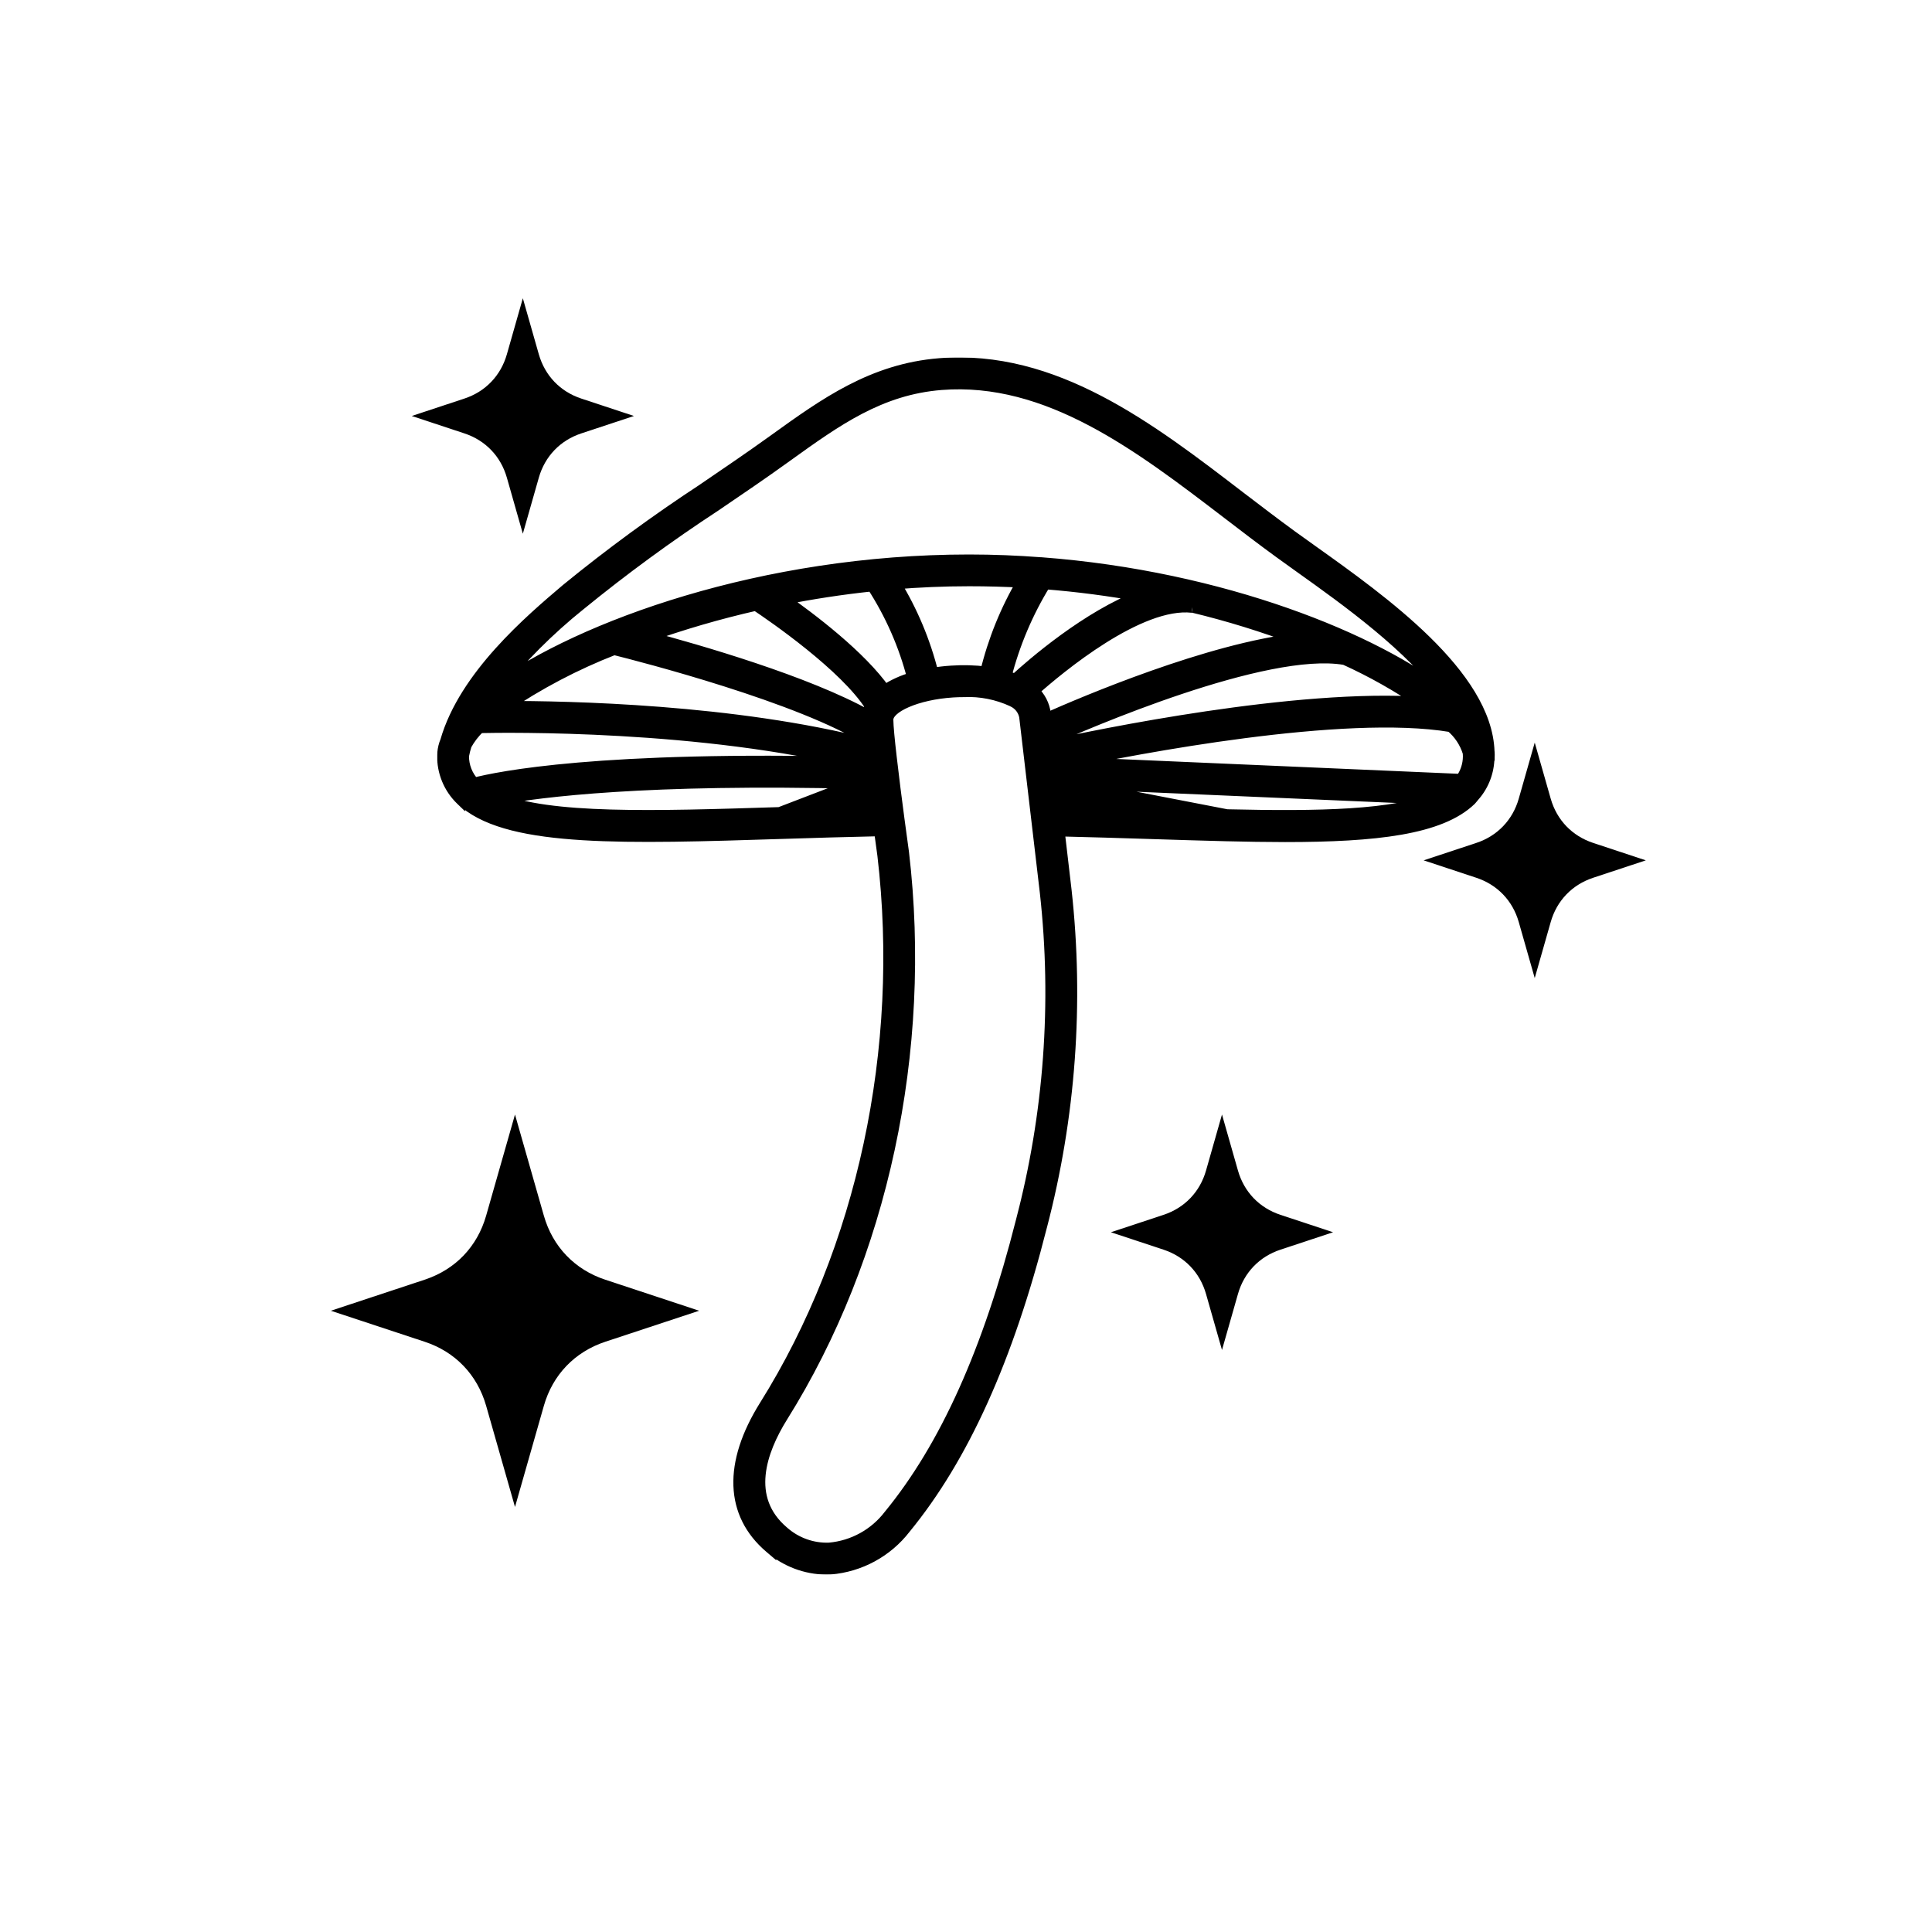 <svg xmlns="http://www.w3.org/2000/svg" fill="none" viewBox="0 0 1600 1600" height="1600" width="1600">
<path fill="black" d="M450.405 1006.79L426.496 923L402.587 1006.79C398.925 1019.62 392.536 1030.79 383.888 1039.79C375.423 1048.6 364.788 1055.33 352.404 1059.55L274 1085.5L351.68 1111.17C364.345 1115.34 375.244 1122.18 383.893 1131.19C392.542 1140.21 398.921 1151.36 402.593 1164.2L426.501 1248L450.41 1164.2C454.066 1151.38 460.446 1140.22 469.109 1131.2C477.773 1122.18 488.659 1115.35 501.331 1111.16L579 1085.5L501.331 1059.82C488.66 1055.65 477.774 1048.81 469.109 1039.8C460.446 1030.78 454.065 1019.62 450.41 1006.79L450.405 1006.79Z"></path>
<path fill="black" d="M1284.22 661.38L1271 615L1257.78 661.38C1255.26 670.232 1250.83 677.964 1244.84 684.204C1238.85 690.453 1231.32 695.205 1222.59 698.079L1179 712.5L1222.59 726.921C1231.31 729.798 1238.85 734.541 1244.84 740.79C1250.83 747.032 1255.26 754.771 1257.78 763.629L1271 810L1284.22 763.629C1286.73 754.768 1291.17 747.038 1297.15 740.796C1303.15 734.538 1310.68 729.811 1319.41 726.921L1363 712.5L1319.41 698.079C1310.69 695.202 1303.15 690.453 1297.15 684.21C1291.16 677.953 1286.74 670.223 1284.22 661.377V661.38Z"></path>
<path fill="black" d="M1025.22 969.38L1012 923L998.782 969.38C996.257 978.232 991.834 985.964 985.839 992.204C979.854 998.453 972.321 1003.2 963.586 1006.08L920 1020.5L963.586 1034.92C972.306 1037.8 979.846 1042.54 985.839 1048.79C991.834 1055.03 996.257 1062.77 998.782 1071.63L1012 1118L1025.22 1071.63C1027.73 1062.77 1032.17 1055.04 1038.15 1048.8C1044.15 1042.54 1051.68 1037.81 1060.41 1034.92L1104 1020.5L1060.41 1006.08C1051.69 1003.2 1044.15 998.453 1038.15 992.21C1032.16 985.953 1027.74 978.223 1025.22 969.377V969.38Z"></path>
<path fill="black" d="M446.218 293.38L432.995 247L419.782 293.38C417.257 302.232 412.834 309.964 406.839 316.204C400.854 322.453 393.321 327.205 384.586 330.079L341 344.5L384.586 358.921C393.306 361.798 400.846 366.541 406.839 372.79C412.834 379.032 417.257 386.771 419.782 395.629L432.995 442L446.218 395.629C448.734 386.768 453.166 379.038 459.152 372.796C465.154 366.538 472.679 361.811 481.414 358.921L525 344.5L481.414 330.079C472.688 327.202 465.146 322.453 459.152 316.21C453.157 309.953 448.743 302.223 446.218 293.377V293.38Z"></path>
<mask fill="black" height="1008" width="876" y="296" x="362" maskUnits="userSpaceOnUse" id="path-5-outside-1_2530_185">
<rect height="1008" width="876" y="296" x="362" fill="white"></rect>
<path d="M382.142 662.02C383.001 662.839 384.024 663.535 384.965 664.353L384.924 664.313C385.211 664.599 385.538 664.845 385.865 665.09C424.447 696.734 518.51 693.868 647.393 689.775H647.557C673.456 688.957 700.705 688.097 728.772 687.524C730.327 698.986 731.472 707.173 731.595 708.197C750.456 868.589 714.779 1034.83 633.733 1164.27C603.824 1212.05 605.297 1253.6 637.865 1281.32V1281.27C650.712 1292.57 667.2 1298.88 684.303 1299C685.407 1299 686.553 1299 687.698 1298.92C712.002 1296.91 734.381 1284.79 749.315 1265.47C797.431 1206.81 834.335 1125.03 862.156 1015.39V1015.43C885.887 924.757 892.759 830.518 882.449 737.397C881.958 732.976 879.708 713.531 876.64 687.659C902.825 688.273 928.232 689.051 952.453 689.829C974.424 690.525 995.29 691.18 1015.17 691.671C1032.36 692.081 1048.81 692.367 1064.27 692.367C1139.1 692.367 1192.82 686.349 1217.82 662.156C1218.39 661.583 1218.76 660.969 1219.34 660.396C1219.46 660.273 1219.54 660.15 1219.62 660.027V659.945C1227.31 651.717 1231.86 641.033 1232.55 629.775C1232.67 629.366 1232.8 628.956 1232.88 628.547C1232.88 627.974 1232.8 627.442 1232.88 626.869C1232.96 626.295 1233 625.763 1233 625.19C1232.96 624.29 1232.88 623.389 1232.71 622.488C1230.67 559.159 1144.54 497.631 1086.77 456.489C1080.51 452.027 1074.66 447.852 1069.3 443.963C1055.3 433.769 1041.31 423.044 1027.24 412.319C951.463 354.19 873.066 294.143 778.232 301.636C722.793 306.016 683.311 334.385 641.616 364.391L640.02 365.537C621.486 378.882 601.929 392.146 583.068 405V405.041C543.749 430.79 505.781 458.586 469.407 488.306C439.376 513.768 385.001 559.945 369.537 613.853C368.227 616.924 367.45 620.158 367.164 623.474V623.801C367.164 624.251 367 624.743 367 625.193H367.041C366.673 639.03 372.155 652.416 382.138 662.036L382.142 662.02ZM385.702 616.785C388.688 611.341 392.534 606.388 397.034 602.13C418.841 601.639 581.683 599.224 712.076 631.891C496.669 626.446 412.466 643.885 392.531 649.085V649.125C386.557 642.862 383.284 634.512 383.407 625.874C384.021 622.803 384.716 619.774 385.698 616.786L385.702 616.785ZM945.609 493.483C900.604 510.348 854.616 550.425 840.747 563.156C838.087 562.01 835.387 561.068 832.646 560.25C839.601 532.986 850.648 506.951 865.377 483.003C892.299 485.131 919.056 488.611 945.609 493.483ZM1216.5 626.566C1216.46 633.525 1214.21 640.28 1210.12 645.929L882.804 631.724C940.615 619.566 1112.5 586.366 1201.73 601.308H1201.77C1208.69 607.039 1213.76 614.694 1216.38 623.291C1216.38 624.397 1216.54 625.461 1216.5 626.566ZM868.407 618.051L867.793 612.894C897.947 599.384 1047.82 534.296 1113.77 545.717H1113.85C1136.39 555.951 1158 568.15 1178.37 582.191C1074.16 574.782 908.909 609.128 868.4 618.051L868.407 618.051ZM865.788 595.823L865.256 591.443H865.297C864.438 584.033 860.879 577.156 855.314 572.162C877.121 552.717 943.444 497.535 987.426 502.488H987.386C987.631 502.488 987.836 502.488 988.04 502.448C1017.54 509.57 1046.59 518.536 1074.94 529.343C1001.5 537.53 898.602 581.21 865.784 595.824L865.788 595.823ZM816.65 557.015C807.117 555.828 797.502 555.582 787.888 556.237C782.651 556.565 777.372 557.179 772.259 558.038H772.299C765.712 531.553 755.115 506.254 740.877 483.043C761.048 481.405 781.668 480.505 802.617 480.505C817.755 480.505 832.606 480.914 847.172 481.733H847.131C833.302 505.189 823.033 530.57 816.65 557.015ZM722.584 484.721C737.927 508.342 749.342 534.296 756.298 561.559C747.91 563.851 739.973 567.454 732.731 572.284C712.683 543.588 671.278 512.312 648.12 496.061C672.014 491.271 696.891 487.423 722.584 484.721ZM626.031 500.727C640.392 510.307 700.127 551.366 721.275 584.647V584.688C719.925 587.308 719.066 590.133 718.739 593.039C668.005 564.671 578.893 538.962 534.989 527.296C564.774 516.612 595.174 507.769 626.026 500.769L626.031 500.727ZM508.565 537.407C530.372 542.851 663.633 576.992 719.634 612.647L720.084 617.028C607.698 588.126 470.68 585.384 417.114 585.506C445.672 566.061 476.358 549.933 508.561 537.406L508.565 537.407ZM412.212 661.687C447.439 655.137 535.239 643.921 711.176 648.301L645.796 673.395C540.846 676.752 454.854 679.331 412.216 661.687H412.212ZM695.221 671.963L725.211 660.418C725.702 664.103 726.152 667.705 726.602 671.185C716.005 671.389 705.49 671.635 695.221 671.921L695.221 671.963ZM846.239 1011.37C819.072 1118.57 783.231 1198.32 736.672 1255.11C724.643 1270.83 706.6 1280.77 686.879 1282.53C672.805 1283.11 659.017 1278.15 648.46 1268.78C615.647 1240.86 629.927 1201.23 647.601 1172.91C730.535 1040.36 767.11 870.262 747.803 706.071C747.721 705.416 741.379 660.222 737.615 627.022C736.02 613.267 734.874 601.519 734.833 595.993C734.71 585.226 759.464 574.501 788.963 572.618C792.032 572.413 795.141 572.331 798.251 572.331L798.292 572.29C812.162 571.717 825.99 574.46 838.633 580.314C838.797 580.395 838.961 580.559 839.124 580.6C844.28 583.015 847.962 587.764 849.026 593.372C849.108 594.15 866.087 738.499 866.169 739.311C876.275 830.432 869.524 922.663 846.244 1011.37L846.239 1011.37ZM873.898 664.435L914.034 672.172C901.187 671.803 888.013 671.476 874.757 671.148L873.898 664.435ZM1015.99 675.201L873.81 647.733L1188.49 661.364C1154.73 675.733 1093.08 677.002 1015.99 675.201ZM479.969 500.766C515.932 471.415 553.41 443.987 592.242 418.566C611.226 405.67 630.824 392.366 649.563 378.857L651.159 377.711C692.727 347.827 728.609 322.037 779.509 317.984C868.085 311.066 943.899 369.073 1017.22 425.192C1031.42 436.122 1045.53 446.847 1059.6 457.122C1065.01 461.052 1070.94 465.268 1077.2 469.771C1114.72 496.502 1169.95 535.965 1198.29 576.655C1139.79 529.906 1012.83 477.831 862.305 466.496H861.896C842.461 465.022 822.7 464.203 802.57 464.203C631.468 464.203 481.558 519.14 410.57 570.267L410.652 570.185C431.149 544.559 454.389 521.307 479.96 500.757L479.969 500.766Z"></path>
</mask>
<path fill="black" d="M382.142 662.02C383.001 662.839 384.024 663.535 384.965 664.353L384.924 664.313C385.211 664.599 385.538 664.845 385.865 665.09C424.447 696.734 518.51 693.868 647.393 689.775H647.557C673.456 688.957 700.705 688.097 728.772 687.524C730.327 698.986 731.472 707.173 731.595 708.197C750.456 868.589 714.779 1034.83 633.733 1164.27C603.824 1212.05 605.297 1253.6 637.865 1281.32V1281.27C650.712 1292.57 667.2 1298.88 684.303 1299C685.407 1299 686.553 1299 687.698 1298.92C712.002 1296.91 734.381 1284.79 749.315 1265.47C797.431 1206.81 834.335 1125.03 862.156 1015.39V1015.43C885.887 924.757 892.759 830.518 882.449 737.397C881.958 732.976 879.708 713.531 876.64 687.659C902.825 688.273 928.232 689.051 952.453 689.829C974.424 690.525 995.29 691.18 1015.17 691.671C1032.36 692.081 1048.81 692.367 1064.27 692.367C1139.1 692.367 1192.82 686.349 1217.82 662.156C1218.39 661.583 1218.76 660.969 1219.34 660.396C1219.46 660.273 1219.54 660.15 1219.62 660.027V659.945C1227.31 651.717 1231.86 641.033 1232.55 629.775C1232.67 629.366 1232.8 628.956 1232.88 628.547C1232.88 627.974 1232.8 627.442 1232.88 626.869C1232.96 626.295 1233 625.763 1233 625.19C1232.96 624.29 1232.88 623.389 1232.71 622.488C1230.67 559.159 1144.54 497.631 1086.77 456.489C1080.51 452.027 1074.66 447.852 1069.3 443.963C1055.3 433.769 1041.31 423.044 1027.24 412.319C951.463 354.19 873.066 294.143 778.232 301.636C722.793 306.016 683.311 334.385 641.616 364.391L640.02 365.537C621.486 378.882 601.929 392.146 583.068 405V405.041C543.749 430.79 505.781 458.586 469.407 488.306C439.376 513.768 385.001 559.945 369.537 613.853C368.227 616.924 367.45 620.158 367.164 623.474V623.801C367.164 624.251 367 624.743 367 625.193H367.041C366.673 639.03 372.155 652.416 382.138 662.036L382.142 662.02ZM385.702 616.785C388.688 611.341 392.534 606.388 397.034 602.13C418.841 601.639 581.683 599.224 712.076 631.891C496.669 626.446 412.466 643.885 392.531 649.085V649.125C386.557 642.862 383.284 634.512 383.407 625.874C384.021 622.803 384.716 619.774 385.698 616.786L385.702 616.785ZM945.609 493.483C900.604 510.348 854.616 550.425 840.747 563.156C838.087 562.01 835.387 561.068 832.646 560.25C839.601 532.986 850.648 506.951 865.377 483.003C892.299 485.131 919.056 488.611 945.609 493.483ZM1216.5 626.566C1216.46 633.525 1214.21 640.28 1210.12 645.929L882.804 631.724C940.615 619.566 1112.5 586.366 1201.73 601.308H1201.77C1208.69 607.039 1213.76 614.694 1216.38 623.291C1216.38 624.397 1216.54 625.461 1216.5 626.566ZM868.407 618.051L867.793 612.894C897.947 599.384 1047.82 534.296 1113.77 545.717H1113.85C1136.39 555.951 1158 568.15 1178.37 582.191C1074.16 574.782 908.909 609.128 868.4 618.051L868.407 618.051ZM865.788 595.823L865.256 591.443H865.297C864.438 584.033 860.879 577.156 855.314 572.162C877.121 552.717 943.444 497.535 987.426 502.488H987.386C987.631 502.488 987.836 502.488 988.04 502.448C1017.54 509.57 1046.59 518.536 1074.94 529.343C1001.5 537.53 898.602 581.21 865.784 595.824L865.788 595.823ZM816.65 557.015C807.117 555.828 797.502 555.582 787.888 556.237C782.651 556.565 777.372 557.179 772.259 558.038H772.299C765.712 531.553 755.115 506.254 740.877 483.043C761.048 481.405 781.668 480.505 802.617 480.505C817.755 480.505 832.606 480.914 847.172 481.733H847.131C833.302 505.189 823.033 530.57 816.65 557.015ZM722.584 484.721C737.927 508.342 749.342 534.296 756.298 561.559C747.91 563.851 739.973 567.454 732.731 572.284C712.683 543.588 671.278 512.312 648.12 496.061C672.014 491.271 696.891 487.423 722.584 484.721ZM626.031 500.727C640.392 510.307 700.127 551.366 721.275 584.647V584.688C719.925 587.308 719.066 590.133 718.739 593.039C668.005 564.671 578.893 538.962 534.989 527.296C564.774 516.612 595.174 507.769 626.026 500.769L626.031 500.727ZM508.565 537.407C530.372 542.851 663.633 576.992 719.634 612.647L720.084 617.028C607.698 588.126 470.68 585.384 417.114 585.506C445.672 566.061 476.358 549.933 508.561 537.406L508.565 537.407ZM412.212 661.687C447.439 655.137 535.239 643.921 711.176 648.301L645.796 673.395C540.846 676.752 454.854 679.331 412.216 661.687H412.212ZM695.221 671.963L725.211 660.418C725.702 664.103 726.152 667.705 726.602 671.185C716.005 671.389 705.49 671.635 695.221 671.921L695.221 671.963ZM846.239 1011.37C819.072 1118.57 783.231 1198.32 736.672 1255.11C724.643 1270.83 706.6 1280.77 686.879 1282.53C672.805 1283.11 659.017 1278.15 648.46 1268.78C615.647 1240.86 629.927 1201.23 647.601 1172.91C730.535 1040.36 767.11 870.262 747.803 706.071C747.721 705.416 741.379 660.222 737.615 627.022C736.02 613.267 734.874 601.519 734.833 595.993C734.71 585.226 759.464 574.501 788.963 572.618C792.032 572.413 795.141 572.331 798.251 572.331L798.292 572.29C812.162 571.717 825.99 574.46 838.633 580.314C838.797 580.395 838.961 580.559 839.124 580.6C844.28 583.015 847.962 587.764 849.026 593.372C849.108 594.15 866.087 738.499 866.169 739.311C876.275 830.432 869.524 922.663 846.244 1011.37L846.239 1011.37ZM873.898 664.435L914.034 672.172C901.187 671.803 888.013 671.476 874.757 671.148L873.898 664.435ZM1015.99 675.201L873.81 647.733L1188.49 661.364C1154.73 675.733 1093.08 677.002 1015.99 675.201ZM479.969 500.766C515.932 471.415 553.41 443.987 592.242 418.566C611.226 405.67 630.824 392.366 649.563 378.857L651.159 377.711C692.727 347.827 728.609 322.037 779.509 317.984C868.085 311.066 943.899 369.073 1017.22 425.192C1031.42 436.122 1045.53 446.847 1059.6 457.122C1065.01 461.052 1070.94 465.268 1077.2 469.771C1114.72 496.502 1169.95 535.965 1198.29 576.655C1139.79 529.906 1012.83 477.831 862.305 466.496H861.896C842.461 465.022 822.7 464.203 802.57 464.203C631.468 464.203 481.558 519.14 410.57 570.267L410.652 570.185C431.149 544.559 454.389 521.307 479.96 500.757L479.969 500.766Z"></path>
<path mask="url(#path-5-outside-1_2530_185)" fill="black" d="M1216.46 629.066H1216.5V624.066H1216.46V629.066ZM382.142 662.02L385.591 658.4L379.198 652.308L377.263 660.925L382.142 662.02ZM384.965 664.353L381.683 668.126L388.502 660.819L384.965 664.353ZM385.865 665.09L389.036 661.224L388.953 661.156L388.866 661.091L385.865 665.09ZM647.393 689.775V684.775H647.314L647.235 684.778L647.393 689.775ZM647.557 689.775V694.775H647.636L647.715 694.773L647.557 689.775ZM728.772 687.524L733.727 686.852L733.127 682.434L728.67 682.525L728.772 687.524ZM731.595 708.197L736.561 707.613L736.56 707.602L731.595 708.197ZM633.733 1164.27L629.495 1161.62L629.495 1161.62L633.733 1164.27ZM637.865 1281.32L634.624 1285.12L642.865 1292.14V1281.32H637.865ZM637.865 1281.27L641.167 1277.52L632.865 1270.22V1281.27H637.865ZM684.303 1299L684.267 1304L684.285 1304H684.303V1299ZM687.698 1298.92L688.055 1303.91L688.082 1303.9L688.11 1303.9L687.698 1298.92ZM749.315 1265.47L745.45 1262.3L745.404 1262.36L745.359 1262.42L749.315 1265.47ZM862.156 1015.39H867.156L857.309 1014.16L862.156 1015.39ZM862.156 1015.43H857.156L866.993 1016.7L862.156 1015.43ZM882.449 737.397L887.419 736.847L887.419 736.845L882.449 737.397ZM876.64 687.659L876.757 682.661L870.996 682.526L871.674 688.248L876.64 687.659ZM952.453 689.829L952.293 694.826L952.295 694.827L952.453 689.829ZM1015.17 691.671L1015.05 696.67L1015.06 696.67L1015.17 691.671ZM1217.82 662.156L1221.3 665.749L1221.33 665.72L1221.36 665.69L1217.82 662.156ZM1219.34 660.396L1222.87 663.93L1222.87 663.93L1219.34 660.396ZM1219.62 660.027L1223.78 662.799L1224.62 661.54V660.027H1219.62ZM1219.62 659.945L1215.97 656.531L1214.62 657.972V659.945H1219.62ZM1232.55 629.775L1227.76 628.339L1227.59 628.891L1227.56 629.467L1232.55 629.775ZM1232.88 628.547L1237.78 629.527L1237.88 629.042V628.547H1232.88ZM1233 625.19H1238V625.077L1237.99 624.963L1233 625.19ZM1232.71 622.488L1227.72 622.65L1227.73 623.019L1227.79 623.382L1232.71 622.488ZM1086.77 456.489L1083.86 460.561L1083.87 460.562L1086.77 456.489ZM1069.3 443.963L1066.35 448.004L1066.36 448.01L1069.3 443.963ZM1027.24 412.319L1024.19 416.286L1024.2 416.291L1024.21 416.296L1027.24 412.319ZM778.232 301.636L778.626 306.62L778.626 306.62L778.232 301.636ZM641.616 364.391L644.533 368.452L644.536 368.449L641.616 364.391ZM640.02 365.537L637.103 361.476L637.099 361.48L640.02 365.537ZM583.068 405L580.252 400.869L578.068 402.357V405H583.068ZM583.068 405.041L585.807 409.224L588.068 407.744V405.041H583.068ZM469.407 488.306L466.243 484.434L466.208 484.463L466.173 484.493L469.407 488.306ZM369.537 613.853L374.136 615.815L374.257 615.53L374.343 615.232L369.537 613.853ZM367.164 623.474L362.182 623.043L362.164 623.258V623.474H367.164ZM367 625.193H362V630.193H367V625.193ZM367.041 625.193L372.039 625.326L372.176 620.193H367.041V625.193ZM382.138 662.036L378.669 665.637L385.07 671.805L387.017 663.131L382.138 662.036ZM385.702 616.785L386.783 621.667L388.995 621.177L390.085 619.19L385.702 616.785ZM397.034 602.13L396.922 597.131L394.997 597.175L393.598 598.498L397.034 602.13ZM712.076 631.891L711.95 636.889L713.291 627.041L712.076 631.891ZM392.531 649.085L391.269 644.246L387.531 645.221V649.085H392.531ZM392.531 649.125L388.912 652.576L397.531 661.613V649.125H392.531ZM383.407 625.874L378.504 624.894L378.414 625.344L378.407 625.802L383.407 625.874ZM385.698 616.786L384.617 611.904L381.837 612.52L380.948 615.225L385.698 616.786ZM945.609 493.483L947.364 498.165L964.282 491.825L946.511 488.565L945.609 493.483ZM840.747 563.156L838.768 567.748L841.742 569.03L844.128 566.84L840.747 563.156ZM832.646 560.25L827.801 559.014L826.614 563.666L831.215 565.041L832.646 560.25ZM865.377 483.003L865.771 478.018L862.721 477.777L861.118 480.383L865.377 483.003ZM1216.5 626.566L1211.5 626.381L1211.5 626.459L1211.5 626.537L1216.5 626.566ZM1210.12 645.929L1209.9 650.925L1212.59 651.041L1214.17 648.862L1210.12 645.929ZM882.804 631.724L881.775 626.831L882.587 636.719L882.804 631.724ZM1201.73 601.308L1200.9 606.24L1201.31 606.308H1201.73V601.308ZM1201.77 601.308L1204.96 597.459L1203.57 596.308H1201.77V601.308ZM1216.38 623.291H1221.38V622.547L1221.16 621.834L1216.38 623.291ZM868.407 618.051L868.283 623.05L874.054 623.193L873.372 617.461L868.407 618.051ZM867.793 612.894L865.749 608.331L862.394 609.834L862.828 613.484L867.793 612.894ZM1113.77 545.717L1112.91 550.643L1113.34 550.717H1113.77V545.717ZM1113.85 545.717L1115.92 541.164L1114.93 540.717H1113.85V545.717ZM1178.37 582.191L1178.02 587.179L1196.31 588.479L1181.21 578.074L1178.37 582.191ZM868.4 618.051L867.325 613.168L868.276 623.05L868.4 618.051ZM865.788 595.823L866.264 600.8L871.37 600.313L870.752 595.22L865.788 595.823ZM865.256 591.443V586.443H859.613L860.293 592.046L865.256 591.443ZM865.297 591.443V596.443H870.911L870.264 590.867L865.297 591.443ZM855.314 572.162L851.986 568.43L847.815 572.15L851.974 575.883L855.314 572.162ZM987.426 502.488V507.488L987.986 497.52L987.426 502.488ZM988.04 502.448L989.214 497.587L988.141 497.328L987.059 497.545L988.04 502.448ZM1074.94 529.343L1075.5 534.312L1076.72 524.671L1074.94 529.343ZM865.784 595.824L863.75 591.256L866.259 600.801L865.784 595.824ZM816.65 557.015L816.032 561.977L820.463 562.528L821.511 558.188L816.65 557.015ZM787.888 556.237L788.2 561.227L788.213 561.227L788.227 561.226L787.888 556.237ZM772.259 558.038L771.43 553.108L772.259 563.038V558.038ZM772.299 558.038V563.038H778.695L777.152 556.832L772.299 558.038ZM740.877 483.043L740.473 478.059L732.359 478.718L736.615 485.657L740.877 483.043ZM847.172 481.733V486.733L847.453 476.741L847.172 481.733ZM847.131 481.733V476.733H844.275L842.824 479.194L847.131 481.733ZM722.584 484.721L726.778 481.998L725.109 479.429L722.062 479.749L722.584 484.721ZM756.298 561.559L757.616 566.382L762.358 565.086L761.143 560.323L756.298 561.559ZM732.731 572.284L728.632 575.147L731.435 579.159L735.506 576.444L732.731 572.284ZM648.12 496.061L647.137 491.158L635.697 493.451L645.248 500.153L648.12 496.061ZM626.031 500.727L628.806 496.568L622.12 492.108L621.074 500.077L626.031 500.727ZM721.275 584.647H726.275V583.193L725.495 581.966L721.275 584.647ZM721.275 584.688L725.72 586.979L726.275 585.901V584.688H721.275ZM718.739 593.039L716.298 597.403L722.865 601.075L723.707 593.599L718.739 593.039ZM534.989 527.296L533.301 522.589L518.197 528.007L533.705 532.128L534.989 527.296ZM626.026 500.769L627.132 505.645L630.53 504.874L630.983 501.42L626.026 500.769ZM508.565 537.407L509.776 532.555L509.402 532.462L509.018 532.427L508.565 537.407ZM719.634 612.647L724.608 612.136L724.361 609.729L722.32 608.43L719.634 612.647ZM720.084 617.028L718.839 621.87L725.792 623.658L725.058 616.517L720.084 617.028ZM417.114 585.506L414.3 581.373L400.832 590.544L417.125 590.506L417.114 585.506ZM508.561 537.406L509.014 532.427L507.844 532.32L506.748 532.746L508.561 537.406ZM412.212 661.687L411.298 656.772L412.212 666.687V661.687ZM711.176 648.301L712.968 652.969L711.301 643.303L711.176 648.301ZM645.796 673.395L645.956 678.392L646.799 678.365L647.587 678.063L645.796 673.395ZM412.216 661.687L414.127 657.067L413.209 656.687H412.216V661.687ZM695.221 671.963L690.221 671.985L690.254 679.232L697.017 676.629L695.221 671.963ZM725.211 660.418L730.167 659.758L729.33 653.475L723.415 655.752L725.211 660.418ZM726.602 671.185L726.698 676.184L732.276 676.076L731.561 670.543L726.602 671.185ZM695.221 671.921L695.081 666.923L690.199 667.06L690.221 671.944L695.221 671.921ZM846.239 1011.37L850.455 1008.68L844.234 998.926L841.392 1010.14L846.239 1011.37ZM736.672 1255.11L732.806 1251.94L732.752 1252L732.701 1252.07L736.672 1255.11ZM686.879 1282.53L687.083 1287.53L687.203 1287.52L687.324 1287.51L686.879 1282.53ZM648.46 1268.78L651.781 1265.04L651.741 1265.01L651.701 1264.97L648.46 1268.78ZM647.601 1172.91L643.363 1170.26L643.359 1170.26L647.601 1172.91ZM747.803 706.071L752.769 705.487L752.767 705.469L752.764 705.451L747.803 706.071ZM737.615 627.022L742.583 626.459L742.582 626.446L737.615 627.022ZM734.833 595.993L739.833 595.956L739.833 595.946L739.833 595.936L734.833 595.993ZM788.963 572.618L789.282 577.607L789.289 577.607L789.296 577.606L788.963 572.618ZM798.251 572.331V577.331H800.323L801.787 575.866L798.251 572.331ZM798.292 572.29L798.085 567.294L796.135 567.375L794.755 568.755L798.292 572.29ZM838.633 580.314L840.87 575.842L840.803 575.808L840.734 575.776L838.633 580.314ZM839.124 580.6L841.246 576.072L840.807 575.867L840.338 575.75L839.124 580.6ZM849.026 593.372L853.998 592.849L853.977 592.643L853.938 592.44L849.026 593.372ZM866.169 739.311L861.195 739.814L861.197 739.838L861.2 739.862L866.169 739.311ZM846.244 1011.37L842.029 1014.06L848.178 1023.7L851.08 1012.64L846.244 1011.37ZM873.898 664.435L874.844 659.525L868.062 658.218L868.938 665.069L873.898 664.435ZM914.034 672.172L913.891 677.17L914.981 667.262L914.034 672.172ZM874.757 671.148L869.797 671.783L870.342 676.041L874.633 676.147L874.757 671.148ZM1015.99 675.201L1015.04 680.11L1015.45 680.19L1015.87 680.2L1015.99 675.201ZM873.81 647.733L874.027 642.737L872.862 652.642L873.81 647.733ZM1188.49 661.364L1190.44 665.965L1188.7 656.369L1188.49 661.364ZM479.969 500.766L476.371 504.238L479.566 507.548L483.13 504.64L479.969 500.766ZM592.242 418.566L594.981 422.749L595.016 422.726L595.051 422.702L592.242 418.566ZM649.563 378.857L646.646 374.796L646.639 374.801L649.563 378.857ZM651.159 377.711L654.076 381.772L654.077 381.771L651.159 377.711ZM779.509 317.984L779.12 312.999L779.112 313L779.509 317.984ZM1017.22 425.192L1020.27 421.23L1020.26 421.221L1017.22 425.192ZM1059.6 457.122L1056.66 461.16L1056.66 461.165L1059.6 457.122ZM1077.2 469.771L1074.28 473.83L1074.29 473.836L1074.3 473.843L1077.2 469.771ZM1198.29 576.655L1195.17 580.561L1202.4 573.798L1198.29 576.655ZM862.305 466.496L862.68 461.51L862.493 461.496H862.305V466.496ZM861.896 466.496L861.518 471.482L861.706 471.496H861.896V466.496ZM410.57 570.267L407.033 566.732L413.492 574.324L410.57 570.267ZM410.652 570.185L414.188 573.72L414.384 573.524L414.556 573.308L410.652 570.185ZM479.96 500.757L483.558 497.284L480.387 494L476.828 496.86L479.96 500.757ZM378.693 665.64C379.308 666.226 379.942 666.731 380.429 667.115C380.968 667.539 381.33 667.818 381.683 668.126L388.247 660.581C387.659 660.07 387.039 659.592 386.617 659.259C386.142 658.885 385.835 658.633 385.591 658.4L378.693 665.64ZM388.502 660.819L388.461 660.778L381.388 667.847L381.429 667.888L388.502 660.819ZM381.388 667.847C381.968 668.427 382.587 668.881 382.864 669.089L388.866 661.091C388.691 660.959 388.598 660.889 388.519 660.826C388.448 660.768 388.439 660.756 388.461 660.778L381.388 667.847ZM382.694 668.956C403.347 685.894 438.013 693.097 482.46 695.825C527.193 698.57 583.193 696.817 647.552 694.773L647.235 684.778C582.711 686.827 527.238 688.553 483.073 685.843C438.622 683.116 406.966 675.93 389.036 661.224L382.694 668.956ZM647.393 694.775H647.557V684.775H647.393V694.775ZM647.715 694.773C673.617 693.954 700.839 693.095 728.874 692.523L728.67 682.525C700.571 683.099 673.295 683.959 647.399 684.778L647.715 694.773ZM723.817 688.196C725.383 699.735 726.514 707.818 726.631 708.792L736.56 707.602C736.431 706.528 735.271 698.237 733.727 686.852L723.817 688.196ZM726.629 708.781C745.366 868.112 709.901 1033.2 629.495 1161.62L637.97 1166.93C719.657 1036.46 755.547 869.066 736.561 707.613L726.629 708.781ZM629.495 1161.62C614.209 1186.04 606.626 1209.35 607.373 1230.49C608.126 1251.8 617.335 1270.41 634.624 1285.12L641.106 1277.51C625.827 1264.5 618.015 1248.48 617.367 1230.14C616.713 1211.63 623.348 1190.28 637.971 1166.93L629.495 1161.62ZM642.865 1281.32V1281.27H632.865V1281.32H642.865ZM634.563 1285.03C648.311 1297.12 665.958 1303.87 684.267 1304L684.339 1294C668.443 1293.89 653.114 1288.03 641.167 1277.52L634.563 1285.03ZM684.303 1304C685.379 1304 686.702 1304 688.055 1303.91L687.342 1293.93C686.403 1294 685.435 1294 684.303 1294V1304ZM688.11 1303.9C713.808 1301.78 737.476 1288.97 753.272 1268.53L745.359 1262.42C731.286 1280.62 710.195 1292.04 687.287 1293.94L688.11 1303.9ZM753.181 1268.64C801.933 1209.21 839.082 1126.65 867.002 1016.62L857.309 1014.16C829.588 1123.41 792.928 1204.42 745.45 1262.3L753.181 1268.64ZM857.156 1015.39V1015.43H867.156V1015.39H857.156ZM866.993 1016.7C890.879 925.431 897.796 830.576 887.419 736.847L877.48 737.947C887.722 830.46 880.894 924.083 857.319 1014.17L866.993 1016.7ZM887.419 736.845C886.925 732.403 884.673 712.941 881.605 687.07L871.674 688.248C874.743 714.121 876.991 733.549 877.48 737.949L887.419 736.845ZM876.522 692.658C902.685 693.272 928.076 694.049 952.293 694.826L952.614 684.832C928.388 684.054 902.964 683.275 876.757 682.661L876.522 692.658ZM952.295 694.827C974.264 695.522 995.147 696.178 1015.05 696.67L1015.3 686.673C995.434 686.182 974.585 685.528 952.612 684.832L952.295 694.827ZM1015.06 696.67C1032.26 697.08 1048.75 697.367 1064.27 697.367V687.367C1048.86 687.367 1032.46 687.082 1015.29 686.673L1015.06 696.67ZM1064.27 697.367C1101.76 697.367 1134.25 695.864 1160.6 691.259C1186.84 686.672 1207.72 678.891 1221.3 665.749L1214.34 658.563C1202.93 669.614 1184.45 676.938 1158.87 681.409C1133.4 685.861 1101.61 687.367 1064.27 687.367V697.367ZM1221.36 665.69C1221.88 665.17 1222.28 664.652 1222.5 664.382C1222.75 664.058 1222.82 663.983 1222.87 663.93L1215.8 656.861C1215.28 657.381 1214.87 657.899 1214.66 658.17C1214.4 658.493 1214.34 658.568 1214.28 658.621L1221.36 665.69ZM1222.87 663.93C1223.39 663.415 1223.71 662.903 1223.78 662.799L1215.46 657.255C1215.37 657.397 1215.53 657.131 1215.8 656.861L1222.87 663.93ZM1224.62 660.027V659.945H1214.62V660.027H1224.62ZM1223.27 663.36C1231.77 654.27 1236.78 642.482 1237.54 630.083L1227.56 629.467C1226.94 639.584 1222.85 649.165 1215.97 656.531L1223.27 663.36ZM1237.34 631.211C1237.45 630.843 1237.64 630.207 1237.78 629.527L1227.97 627.567C1227.95 627.706 1227.9 627.888 1227.76 628.339L1237.34 631.211ZM1237.88 628.547C1237.88 628.29 1237.87 628.06 1237.86 627.895C1237.85 627.686 1237.85 627.637 1237.84 627.523C1237.84 627.355 1237.85 627.425 1237.83 627.575L1227.93 626.162C1227.82 626.886 1227.84 627.508 1227.85 627.893C1227.87 628.424 1227.88 628.37 1227.88 628.547H1237.88ZM1237.83 627.575C1237.94 626.788 1238 626.019 1238 625.19H1228C1228 625.507 1227.98 625.803 1227.93 626.162L1237.83 627.575ZM1237.99 624.963C1237.95 623.916 1237.85 622.78 1237.63 621.594L1227.79 623.382C1227.91 623.998 1227.97 624.663 1228.01 625.417L1237.99 624.963ZM1237.71 622.327C1236.62 588.595 1213.29 556.181 1184.14 527.598C1154.8 498.837 1118.5 472.949 1089.67 452.417L1083.87 460.562C1112.81 481.172 1148.45 506.619 1177.14 534.739C1206 563.038 1226.76 593.053 1227.72 622.65L1237.71 622.327ZM1089.67 452.418C1083.41 447.955 1077.57 443.791 1072.23 439.916L1066.36 448.01C1071.74 451.913 1077.61 456.1 1083.86 460.561L1089.67 452.418ZM1072.24 439.921C1058.3 429.768 1044.36 419.082 1030.27 408.342L1024.21 416.296C1038.26 427.006 1052.3 437.771 1066.35 448.004L1072.24 439.921ZM1030.28 408.352C954.885 350.514 874.925 288.98 777.839 296.651L778.626 306.62C871.207 299.305 948.04 357.866 1024.19 416.286L1030.28 408.352ZM777.839 296.651C720.816 301.157 680.265 330.417 638.695 360.333L644.536 368.449C686.357 338.353 724.77 310.875 778.626 306.62L777.839 296.651ZM638.699 360.33L637.103 361.476L642.937 369.598L644.533 368.452L638.699 360.33ZM637.099 361.48C618.629 374.778 599.133 388.001 580.252 400.869L585.883 409.132C604.725 396.291 624.344 382.986 642.942 369.595L637.099 361.48ZM578.068 405V405.041H588.068V405H578.068ZM580.328 400.858C540.864 426.702 502.754 454.602 466.243 484.434L472.57 492.178C508.807 462.57 546.634 434.878 585.807 409.224L580.328 400.858ZM466.173 484.493C451.171 497.212 429.825 515.321 410.289 537.071C390.789 558.781 372.764 584.47 364.731 612.475L374.343 615.232C381.774 589.328 398.668 564.974 417.729 543.754C436.754 522.572 457.611 504.863 472.64 492.12L466.173 484.493ZM364.937 611.892C363.409 615.475 362.512 619.229 362.182 623.043L372.145 623.904C372.389 621.086 373.046 618.372 374.136 615.815L364.937 611.892ZM362.164 623.474V623.801H372.164V623.474H362.164ZM362.164 623.801C362.164 623.621 362.179 623.503 362.181 623.492C362.181 623.489 362.179 623.505 362.156 623.641C362.138 623.74 362.099 623.96 362.068 624.196C362.036 624.44 362 624.788 362 625.193H372C372 625.373 371.984 625.491 371.983 625.502C371.982 625.505 371.984 625.489 372.008 625.353C372.025 625.254 372.064 625.034 372.095 624.799C372.127 624.555 372.164 624.207 372.164 623.801H362.164ZM367 630.193H367.041V620.193H367V630.193ZM362.043 625.06C361.637 640.302 367.676 655.043 378.669 665.637L385.608 658.436C376.635 649.789 371.708 637.757 372.039 625.326L362.043 625.06ZM387.017 663.131L387.021 663.115L377.263 660.925L377.26 660.941L387.017 663.131ZM390.085 619.19C392.818 614.209 396.342 609.669 400.471 605.762L393.598 598.498C388.727 603.107 384.559 608.472 381.318 614.38L390.085 619.19ZM397.147 607.129C418.946 606.638 581.185 604.253 710.861 636.741L713.291 627.041C582.181 594.194 418.737 596.64 396.922 597.131L397.147 607.129ZM712.203 626.892C496.545 621.442 411.829 638.884 391.269 644.246L393.793 653.923C413.104 648.886 496.792 631.451 711.95 636.889L712.203 626.892ZM387.531 649.085V649.125H397.531V649.085H387.531ZM396.149 645.675C391.079 640.359 388.302 633.272 388.406 625.945L378.407 625.802C378.266 635.751 382.035 645.366 388.912 652.576L396.149 645.675ZM388.31 626.854C388.908 623.864 389.557 621.058 390.448 618.347L380.948 615.225C379.875 618.49 379.134 621.743 378.504 624.894L388.31 626.854ZM386.779 621.668L386.783 621.667L384.62 611.904L384.617 611.904L386.779 621.668ZM943.855 488.8C897.851 506.04 851.237 546.739 837.365 559.473L844.128 566.84C857.995 554.11 903.357 514.656 947.364 498.165L943.855 488.8ZM842.726 558.564C839.851 557.325 836.961 556.32 834.076 555.459L831.215 565.041C833.812 565.816 836.324 566.694 838.768 567.748L842.726 558.564ZM837.49 561.486C844.321 534.712 855.169 509.143 869.636 485.622L861.118 480.383C846.126 504.758 834.881 531.26 827.801 559.014L837.49 561.486ZM864.983 487.987C891.737 490.103 918.324 493.56 944.707 498.4L946.511 488.565C919.787 483.662 892.86 480.16 865.771 478.018L864.983 487.987ZM1211.5 626.537C1211.47 632.433 1209.56 638.176 1206.07 642.997L1214.17 648.862C1218.86 642.384 1221.45 634.618 1221.5 626.596L1211.5 626.537ZM1210.33 640.934L883.02 626.729L882.587 636.719L1209.9 650.925L1210.33 640.934ZM883.833 636.617C912.676 630.551 969.958 619.24 1031.13 611.312C1092.46 603.362 1157.09 598.903 1200.9 606.24L1202.56 596.377C1157.14 588.772 1091.21 593.441 1029.84 601.395C968.308 609.371 910.743 620.739 881.775 626.831L883.833 636.617ZM1201.73 606.308H1201.77V596.308H1201.73V606.308ZM1198.58 605.158C1204.74 610.26 1209.26 617.081 1211.59 624.748L1221.16 621.834C1218.26 612.308 1212.63 603.819 1204.96 597.459L1198.58 605.158ZM1211.38 623.291C1211.38 624.05 1211.43 624.792 1211.46 625.26C1211.5 625.797 1211.51 626.112 1211.5 626.381L1221.5 626.751C1221.53 625.916 1221.48 625.145 1221.44 624.598C1221.4 623.981 1221.38 623.638 1221.38 623.291H1211.38ZM873.372 617.461L872.758 612.303L862.828 613.484L863.442 618.642L873.372 617.461ZM869.837 617.457C884.853 610.729 929.689 591.156 978.944 574.699C1003.57 566.469 1029.21 559.051 1052.72 554.4C1076.35 549.727 1097.35 547.948 1112.91 550.643L1114.62 540.79C1097.21 537.775 1074.75 539.849 1050.78 544.59C1026.7 549.353 1000.63 556.911 975.775 565.214C926.066 581.823 880.887 601.548 865.749 608.331L869.837 617.457ZM1113.77 550.717H1113.85V540.717H1113.77V550.717ZM1111.78 550.27C1134.06 560.383 1155.4 572.437 1175.53 586.309L1181.21 578.074C1160.59 563.864 1138.73 551.519 1115.92 541.164L1111.78 550.27ZM1178.73 577.204C1126.05 573.459 1058.24 580.264 998.768 589.05C939.207 597.849 887.643 608.693 867.325 613.168L869.476 622.934C889.666 618.487 940.983 607.695 1000.23 598.943C1059.56 590.177 1126.48 583.515 1178.02 587.179L1178.73 577.204ZM868.276 623.05L868.283 623.05L868.531 613.053L868.524 613.053L868.276 623.05ZM870.752 595.22L870.22 590.84L860.293 592.046L860.825 596.426L870.752 595.22ZM865.256 596.443H865.297V586.443H865.256V596.443ZM870.264 590.867C869.264 582.243 865.124 574.249 858.653 568.441L851.974 575.883C856.633 580.064 859.612 585.824 860.331 592.019L870.264 590.867ZM858.641 575.894C869.454 566.252 891.251 547.802 915.717 532.408C927.95 524.711 940.732 517.854 953.052 513.232C965.424 508.591 976.969 506.342 986.867 507.457L987.986 497.52C975.893 496.158 962.654 498.95 949.539 503.869C936.372 508.809 922.963 516.034 910.392 523.944C885.249 539.763 862.98 558.627 851.986 568.43L858.641 575.894ZM987.426 497.488H987.386V507.488H987.426V497.488ZM987.386 507.488C987.53 507.488 988.245 507.506 989.021 507.35L987.059 497.545C987.273 497.502 987.433 497.492 987.49 497.489C987.517 497.488 987.527 497.488 987.506 497.488C987.483 497.488 987.453 497.488 987.386 497.488V507.488ZM986.867 507.308C1016.16 514.382 1045.01 523.285 1073.16 534.015L1076.72 524.671C1048.17 513.787 1018.92 504.759 989.214 497.587L986.867 507.308ZM1074.39 524.374C1000.06 532.66 896.47 576.686 863.75 591.256L867.817 600.391C900.734 585.734 1002.94 542.4 1075.5 534.312L1074.39 524.374ZM866.259 600.801L866.264 600.8L865.313 590.846L865.308 590.846L866.259 600.801ZM817.268 552.053C807.409 550.825 797.473 550.573 787.548 551.249L788.227 561.226C797.531 560.592 806.825 560.83 816.032 561.977L817.268 552.053ZM787.575 551.247C782.162 551.585 776.711 552.22 771.43 553.108L773.087 562.969C778.034 562.138 783.139 561.544 788.2 561.227L787.575 551.247ZM772.259 563.038H772.299V553.038H772.259V563.038ZM777.152 556.832C770.441 529.851 759.646 504.077 745.139 480.428L736.615 485.657C750.584 508.43 760.983 533.254 767.447 559.245L777.152 556.832ZM741.282 488.026C761.326 486.399 781.812 485.505 802.617 485.505V475.505C781.525 475.505 760.769 476.412 740.473 478.059L741.282 488.026ZM802.617 485.505C817.665 485.505 832.423 485.912 846.892 486.725L847.453 476.741C832.79 475.917 817.845 475.505 802.617 475.505V485.505ZM847.172 476.733H847.131V486.733H847.172V476.733ZM842.824 479.194C828.744 503.076 818.289 528.918 811.79 555.842L821.511 558.188C827.778 532.223 837.861 507.302 851.439 484.272L842.824 479.194ZM718.391 487.445C733.44 510.613 744.633 536.065 751.453 562.795L761.143 560.323C754.051 532.527 742.414 506.071 726.778 481.998L718.391 487.445ZM754.98 556.736C746.079 559.168 737.649 562.994 729.957 568.124L735.506 576.444C742.297 571.914 749.742 568.534 757.616 566.382L754.98 556.736ZM736.83 569.42C716.208 539.903 674.083 508.172 650.992 491.968L645.248 500.153C668.473 516.452 709.158 547.273 728.632 575.147L736.83 569.42ZM649.103 500.963C672.847 496.203 697.571 492.379 723.107 489.694L722.062 479.749C696.211 482.467 671.181 486.339 647.137 491.158L649.103 500.963ZM623.257 504.887C630.374 509.635 648.761 522.201 667.969 537.691C687.313 553.29 706.958 571.438 717.055 587.329L725.495 581.966C714.444 564.574 693.648 545.552 674.247 529.907C654.711 514.152 636.049 501.4 628.806 496.568L623.257 504.887ZM716.275 584.647V584.688H726.275V584.647H716.275ZM716.831 582.398C715.205 585.552 714.166 588.963 713.77 592.48L723.707 593.599C723.966 591.303 724.645 589.064 725.72 586.979L716.831 582.398ZM721.179 588.675C669.809 559.951 580.084 534.105 536.273 522.463L533.705 532.128C577.701 543.819 666.201 569.391 716.298 597.403L721.179 588.675ZM536.677 532.002C566.27 521.387 596.475 512.601 627.132 505.645L624.919 495.893C593.872 502.937 563.279 511.836 533.301 522.589L536.677 532.002ZM630.983 501.42L630.989 501.378L621.074 500.077L621.068 500.118L630.983 501.42ZM507.354 542.258C518.21 544.968 556.864 554.836 599.763 568.463C642.828 582.144 689.563 599.429 716.949 616.865L722.32 608.43C693.704 590.211 645.808 572.598 602.79 558.933C559.607 545.215 520.726 535.289 509.776 532.555L507.354 542.258ZM714.66 613.158L715.111 617.539L725.058 616.517L724.608 612.136L714.66 613.158ZM721.33 612.185C608.283 583.114 470.718 580.384 417.102 580.506L417.125 590.506C470.641 590.384 607.113 593.138 718.839 621.87L721.33 612.185ZM419.928 589.639C448.172 570.408 478.521 554.456 510.374 542.066L506.748 532.746C474.194 545.41 443.172 561.714 414.3 581.373L419.928 589.639ZM508.108 542.386L508.112 542.386L509.018 532.427L509.014 532.427L508.108 542.386ZM413.126 666.603C447.914 660.135 535.347 648.925 711.052 653.3L711.301 643.303C535.13 638.916 446.964 650.14 411.298 656.772L413.126 666.603ZM709.385 643.633L644.004 668.727L647.587 678.063L712.968 652.969L709.385 643.633ZM645.636 668.397C593.117 670.077 545.546 671.554 505.782 670.418C465.86 669.278 434.522 665.506 414.127 657.067L410.304 666.307C432.547 675.512 465.525 679.272 505.496 680.414C545.625 681.56 593.524 680.069 645.956 678.392L645.636 668.397ZM412.216 656.687H412.212V666.687H412.216V656.687ZM697.017 676.629L727.007 665.085L723.415 655.752L693.425 667.296L697.017 676.629ZM720.255 661.079C720.744 664.753 721.189 668.315 721.643 671.826L731.561 670.543C731.115 667.095 730.659 663.452 730.167 659.758L720.255 661.079ZM726.505 666.185C715.895 666.39 705.366 666.636 695.081 666.923L695.36 676.919C705.614 676.633 716.115 676.388 726.698 676.184L726.505 666.185ZM690.221 671.944L690.221 671.985L700.221 671.94L700.221 671.899L690.221 671.944ZM841.392 1010.14C814.323 1116.96 778.724 1195.94 732.806 1251.94L740.538 1258.28C787.738 1200.71 823.822 1120.18 851.086 1012.59L841.392 1010.14ZM732.701 1252.07C721.523 1266.68 704.758 1275.92 686.435 1277.55L687.324 1287.51C708.442 1285.63 727.764 1274.98 740.643 1258.15L732.701 1252.07ZM686.676 1277.54C673.904 1278.06 661.376 1273.56 651.781 1265.04L645.14 1272.52C656.657 1282.75 671.706 1288.16 687.083 1287.53L686.676 1277.54ZM651.701 1264.97C636.7 1252.21 632.536 1237.01 634.074 1221.49C635.641 1205.66 643.175 1189.45 651.843 1175.55L643.359 1170.26C634.353 1184.7 625.91 1202.45 624.122 1220.5C622.305 1238.86 627.408 1257.43 645.22 1272.59L651.701 1264.97ZM651.84 1175.56C735.412 1041.99 772.201 870.74 752.769 705.487L742.837 706.655C762.019 869.783 725.658 1038.72 643.363 1170.26L651.84 1175.56ZM752.764 705.451C752.66 704.616 746.348 659.658 742.583 626.459L732.647 627.585C734.535 644.234 737.066 663.87 739.134 679.41C740.168 687.183 741.087 693.938 741.752 698.791C742.085 701.218 742.355 703.168 742.543 704.533C742.638 705.217 742.712 705.749 742.764 706.125C742.82 706.53 742.842 706.692 742.842 706.691L752.764 705.451ZM742.582 626.446C740.977 612.615 739.871 601.157 739.833 595.956L729.833 596.03C729.877 601.881 731.062 613.92 732.649 627.598L742.582 626.446ZM739.833 595.936C739.825 595.257 740.217 593.825 742.48 591.739C744.685 589.706 748.139 587.567 752.774 585.564C762.006 581.573 774.985 578.52 789.282 577.607L788.644 567.628C773.441 568.599 759.295 571.85 748.806 576.385C743.58 578.644 739.025 581.322 735.701 584.387C732.436 587.399 729.78 591.345 729.833 596.05L739.833 595.936ZM789.296 577.606C792.231 577.411 795.227 577.331 798.251 577.331V567.331C795.055 567.331 791.832 567.415 788.63 567.629L789.296 577.606ZM801.787 575.866L801.828 575.825L794.755 568.755L794.714 568.796L801.787 575.866ZM798.498 577.286C811.574 576.745 824.611 579.331 836.533 584.851L840.734 575.776C827.37 569.588 812.75 566.688 798.085 567.294L798.498 577.286ZM836.396 584.785C836.159 584.667 835.997 584.557 835.967 584.537C835.946 584.523 835.934 584.515 835.951 584.526C835.957 584.53 836.003 584.563 836.045 584.592C836.127 584.648 836.334 584.79 836.602 584.936C836.868 585.081 837.319 585.303 837.911 585.451L840.338 575.75C840.6 575.815 840.821 575.895 840.992 575.967C841.163 576.038 841.302 576.109 841.402 576.163C841.502 576.218 841.579 576.266 841.627 576.296C841.674 576.326 841.706 576.348 841.713 576.353C841.714 576.353 841.719 576.357 841.684 576.333C841.66 576.316 841.607 576.279 841.546 576.238C841.483 576.195 841.393 576.136 841.285 576.071C841.178 576.006 841.037 575.925 840.87 575.842L836.396 584.785ZM837.003 585.128C840.701 586.86 843.348 590.269 844.113 594.304L853.938 592.44C852.576 585.259 847.858 579.171 841.246 576.072L837.003 585.128ZM844.053 593.895C844.098 594.325 848.371 630.666 852.632 666.913C854.764 685.056 856.897 703.199 858.502 716.858C859.304 723.688 859.974 729.396 860.446 733.422C860.683 735.435 860.869 737.027 860.998 738.128C861.132 739.273 861.195 739.815 861.195 739.814L871.144 738.809C871.097 738.348 866.822 701.978 862.563 665.745C860.431 647.602 858.298 629.46 856.693 615.806C855.891 608.978 855.221 603.273 854.748 599.25C854.512 597.239 854.326 595.648 854.197 594.549C854.133 593.999 854.083 593.572 854.048 593.278C854.011 592.955 853.997 592.836 853.998 592.849L844.053 593.895ZM861.2 739.862C871.238 830.374 864.532 921.987 841.408 1010.1L851.08 1012.64C874.516 923.338 881.312 830.491 871.139 738.76L861.2 739.862ZM850.459 1008.68L850.455 1008.68L842.024 1014.06L842.029 1014.06L850.459 1008.68ZM872.951 669.344L913.088 677.081L914.981 667.262L874.844 659.525L872.951 669.344ZM914.178 667.174C901.319 666.805 888.136 666.477 874.88 666.15L874.633 676.147C887.891 676.474 901.055 676.802 913.891 677.17L914.178 667.174ZM879.716 670.514L878.857 663.8L868.938 665.069L869.797 671.783L879.716 670.514ZM1016.94 670.292L874.759 642.823L872.862 652.642L1015.04 680.11L1016.94 670.292ZM873.594 652.728L1188.27 666.359L1188.7 656.369L874.027 642.737L873.594 652.728ZM1186.53 656.764C1170.46 663.604 1147.3 667.477 1118.16 669.356C1089.13 671.23 1054.62 671.102 1016.1 670.202L1015.87 680.2C1054.44 681.101 1089.31 681.239 1118.81 679.336C1148.21 677.439 1172.76 673.493 1190.44 665.965L1186.53 656.764ZM483.13 504.64C518.958 475.4 556.294 448.075 594.981 422.749L589.503 414.382C550.526 439.899 512.907 467.43 476.807 496.892L483.13 504.64ZM595.051 422.702C614.024 409.814 633.681 396.47 652.487 382.913L646.639 374.801C627.967 388.262 608.428 401.526 589.432 414.43L595.051 422.702ZM652.48 382.918L654.076 381.772L648.241 373.65L646.646 374.796L652.48 382.918ZM654.077 381.771C695.793 351.781 730.596 326.895 779.906 322.968L779.112 313C726.622 317.18 689.661 343.873 648.24 373.651L654.077 381.771ZM779.899 322.969C822.935 319.608 863.073 331.989 901.754 352.373C940.504 372.792 977.45 401.05 1014.18 429.162L1020.26 421.221C983.667 393.215 946.046 364.409 906.416 343.526C866.716 322.605 824.659 309.443 779.12 312.999L779.899 322.969ZM1014.17 429.154C1028.38 440.095 1042.53 450.849 1056.66 461.16L1062.55 453.083C1048.53 442.845 1034.45 432.149 1020.27 421.23L1014.17 429.154ZM1056.66 461.165C1062.08 465.104 1068.05 469.352 1074.28 473.83L1080.12 465.712C1073.82 461.184 1067.93 457 1062.55 453.079L1056.66 461.165ZM1074.3 473.843C1112.04 500.734 1166.45 539.683 1194.19 579.513L1202.4 573.798C1173.46 532.247 1117.39 492.27 1080.1 465.699L1074.3 473.843ZM1201.42 572.749C1141.93 525.218 1013.94 472.9 862.68 461.51L861.929 471.482C1011.73 482.763 1137.64 534.594 1195.17 580.561L1201.42 572.749ZM862.305 461.496H861.896V471.496H862.305V461.496ZM862.274 461.51C842.723 460.028 822.836 459.203 802.57 459.203V469.203C822.564 469.203 842.199 470.017 861.518 471.482L862.274 461.51ZM802.57 459.203C630.588 459.203 479.614 514.378 407.648 566.21L413.492 574.324C483.501 523.902 632.347 469.203 802.57 469.203V459.203ZM414.106 573.802L414.188 573.72L407.115 566.651L407.033 566.732L414.106 573.802ZM414.556 573.308C434.824 547.97 457.804 524.977 483.092 504.654L476.828 496.86C450.974 517.637 427.475 541.148 406.747 567.062L414.556 573.308ZM476.363 504.229L476.371 504.238L483.566 497.293L483.558 497.284L476.363 504.229Z"></path>
</svg>
